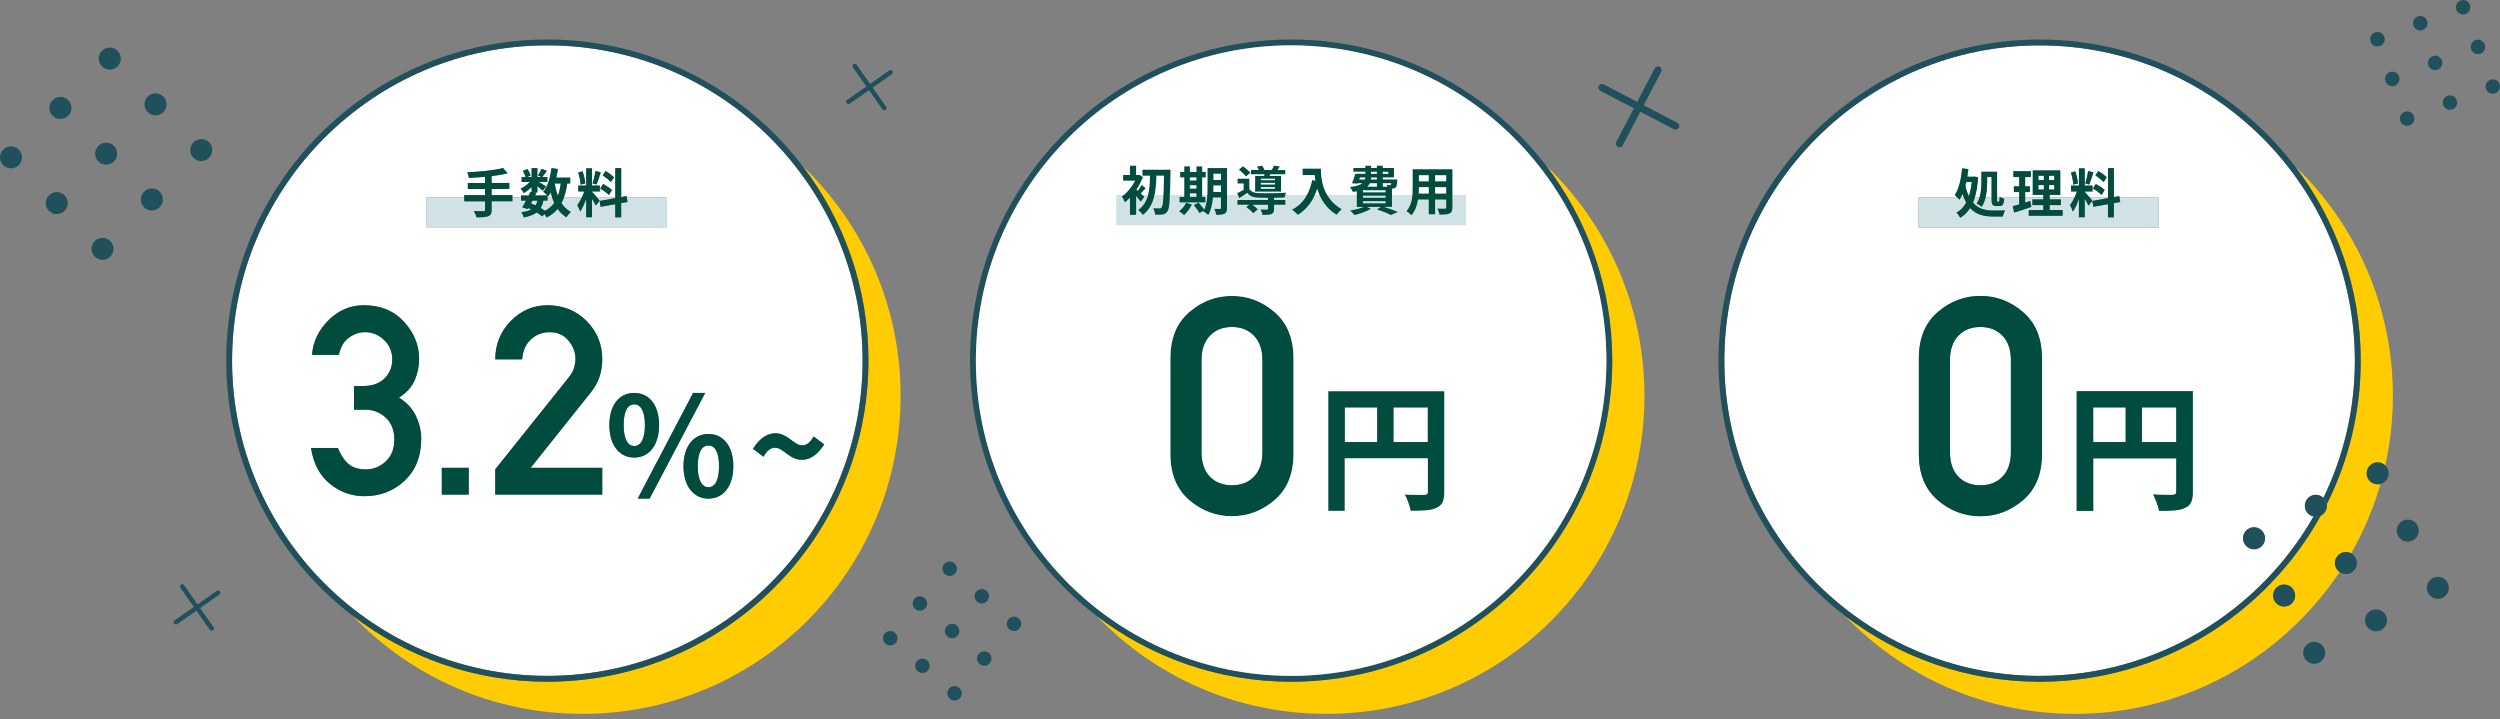 <?xml version="1.0" encoding="UTF-8"?><svg id="_レイヤー_4" xmlns="http://www.w3.org/2000/svg" viewBox="0 0 855 246"><rect x="0" y="0" width="855" height="246" fill="#808080" stroke="none"/><defs><style>.cls-1{fill:#fff;}.cls-2{fill:#1f505b;}.cls-3{fill:#ffcc02;}.cls-4{fill:#004c3f;}.cls-5{fill:#d0e2e6;}</style></defs><path class="cls-3" d="m274.45,56.74c14.14,18.49,22.56,41.57,22.56,66.59,0,60.55-49.27,109.82-109.82,109.82-25.02,0-48.11-8.42-66.59-22.56,19.81,20.68,47.7,33.56,78.59,33.56,60.1,0,108.82-48.72,108.82-108.82,0-30.9-12.88-58.78-33.56-78.59Z"/><path class="cls-1" d="m295.01,123.33c0-59.45-48.37-107.82-107.82-107.82s-107.82,48.37-107.82,107.82,48.37,107.82,107.82,107.82,107.82-48.37,107.82-107.82Zm-86.6,22.04c0-6.99,3.52-10.98,8.5-10.98s8.5,3.99,8.5,10.98-3.47,11.12-8.5,11.12-8.5-4.13-8.5-11.12Zm56.75,2.82c4.32,0,6.29,4.13,9.2,4.13,1.5,0,2.77-1.03,3.9-3.05l3.61,2.72c-2.39,3.8-5.07,5.26-7.6,5.26-4.37,0-6.29-4.13-9.25-4.13-1.46,0-2.77,1.03-3.9,3.1l-3.61-2.72c2.44-3.85,5.07-5.3,7.65-5.3Zm-14.36,11.26c0,6.95-3.52,11.08-8.5,11.08s-8.54-4.13-8.54-11.08,3.57-11.03,8.54-11.03,8.5,4.04,8.5,11.03Zm-9.62-25.06l-19.01,36.14h-4.08l18.96-36.14h4.13Zm-34.04-75.89c1.01.59,2.29,1.51,2.86,2.18l-1.1,1.6c-.56-.7-1.8-1.67-2.79-2.34l1.03-1.44Zm2.18,6.5l-1.08,1.71c-.59-.65-1.91-1.62-2.95-2.23l1.01-1.55c1.04.56,2.38,1.44,3.02,2.07Zm-5.65-6.48l1.8.4c-.47,1.44-.99,3.15-1.44,4.2l-1.35-.38c.38-1.13.79-2.95.99-4.21Zm-4.41.09c.47,1.3.83,3.01.92,4.12l-1.6.41c-.04-1.1-.4-2.84-.81-4.14l1.49-.4Zm-60.84,105.74c-3.76,3.55-8.37,5.33-13.83,5.33-4.35,0-8.26-1.4-11.74-4.21-3.48-2.8-5.64-6.89-6.5-12.27h9.21c.85,2.2,2,3.97,3.44,5.31,1.44,1.34,3.48,2,6.12,2s4.81-.9,6.78-2.71c1.97-1.81,2.95-4.29,2.95-7.47s-.98-5.7-2.93-7.51c-1.95-1.81-4.28-2.71-6.98-2.71h-3.88v-8.1h3.17c3.05,0,5.47-.86,7.24-2.58,1.78-1.72,2.67-3.9,2.67-6.54s-.92-4.82-2.77-6.61-4.05-2.69-6.61-2.69c-1.94,0-3.77.65-5.5,1.94-1.73,1.29-2.85,3.23-3.35,5.81h-9.21c.35-4.52,2.25-8.48,5.68-11.87,3.44-3.39,7.44-5.09,12.02-5.09,5.73,0,10.31,1.89,13.76,5.66,3.45,3.77,5.17,7.99,5.17,12.66,0,2.47-.48,4.87-1.45,7.2-.97,2.33-2.77,4.35-5.42,6.06,2.7,1.73,4.64,3.86,5.81,6.39,1.17,2.53,1.76,5.08,1.76,7.66,0,5.99-1.88,10.76-5.64,14.31Zm7.33-96.82h13.04v-.78h7.11v-2.11h-5.89v-2.05h5.89v-2.11c-1.87.16-3.76.27-5.53.34-.05-.56-.32-1.42-.54-1.89,4.34-.18,9.27-.67,12.23-1.44l1.55,1.78c-1.6.41-3.49.72-5.47.95v2.36h6.05v2.05h-6.05v2.11h7.11v.78h2.97v-.66h2.61c.22-.45.43-.88.61-1.28l.4.09v-1.73c-.83.83-1.8,1.58-2.7,2.09-.23-.47-.68-1.17-1.08-1.55,1.1-.45,2.3-1.31,3.17-2.25h-2.81v-1.69h1.37c-.16-.61-.56-1.44-.94-2.09l1.55-.65c.47.68.94,1.6,1.08,2.23l-1.15.5h1.51v-3.03h1.96v3.03h1.42l-1.19-.52c.41-.65.92-1.6,1.21-2.29l1.8.72c-.56.77-1.12,1.53-1.55,2.09h1.71v1.69h-2.95c.86.49,2.14,1.24,2.54,1.51l-1.13,1.48c-.4-.38-1.15-1.01-1.85-1.57v2.18h-1.15l.77.16-.43.86h4.29c-.41-.41-1.06-.97-1.46-1.24,1.53-1.84,2.39-4.9,2.83-8.1l2.16.29c-.14,1.01-.34,2-.58,2.95h4.79v1.98h-1.01c-.25,1.79-.63,3.37-1.13,4.78h6.13c.32-.68.6-1.38.83-2.04h-2.05v-2h2.72v-5.89h1.98v5.89h2.67v2h-2.67v.13c.32.32,1.06,1.17,1.69,1.92h6.27v-10.02h2.02v9.9l1.84-.34.07.46h13.5v10.36h-82.11v-10.36Zm14.56,101.62h-9.21v-9.16h9.21v9.16Zm9.07-8.63l25.11-31.4c.97-1.23,1.6-2.36,1.89-3.39.29-1.03.44-2.03.44-2.99,0-2.23-.79-4.31-2.38-6.23s-3.74-2.88-6.47-2.88c-2.5,0-4.63.83-6.41,2.49-1.78,1.66-2.77,3.93-2.97,6.8h-9.21c.03-5.2,1.81-9.58,5.33-13.15,3.52-3.57,7.71-5.35,12.55-5.35,5.34,0,9.8,1.8,13.37,5.39,3.57,3.6,5.35,7.94,5.35,13.02,0,4.35-1.28,8.1-3.83,11.28l-20.66,25.9h24.49v9.16h-36.6v-8.63Z"/><path class="cls-1" d="m216.9,138.28c-2.02,0-3.61,1.97-3.61,7.09s1.6,7.18,3.61,7.18,3.66-2.06,3.66-7.18-1.6-7.09-3.66-7.09Z"/><path class="cls-1" d="m188.83,67.53c-.18-.54-.35-1.1-.49-1.68-.25.47-.54.9-.83,1.3-.07-.07-.14-.16-.25-.27v.66h1.57Z"/><path class="cls-1" d="m242.3,166.63c2.06,0,3.61-2.11,3.61-7.18s-1.55-7.09-3.61-7.09-3.66,1.92-3.66,7.09,1.6,7.18,3.66,7.18Z"/><path class="cls-1" d="m191.78,62.75h-2.07c.25,1.51.61,2.94,1.1,4.23.45-1.22.77-2.65.97-4.23Z"/><path class="cls-2" d="m297.01,123.33c0-25.02-8.42-48.11-22.56-66.59-20.09-26.26-51.73-43.23-87.26-43.23-60.55,0-109.82,49.27-109.82,109.82,0,35.54,16.97,67.18,43.23,87.26,18.49,14.14,41.57,22.56,66.59,22.56,60.55,0,109.82-49.27,109.82-109.82Zm-217.64,0c0-59.45,48.37-107.82,107.82-107.82s107.82,48.37,107.82,107.82-48.37,107.82-107.82,107.82-107.82-48.37-107.82-107.82Z"/><path class="cls-4" d="m136.47,135.98c2.64-1.7,4.45-3.72,5.42-6.06.97-2.33,1.45-4.74,1.45-7.2,0-4.67-1.73-8.89-5.17-12.66-3.45-3.77-8.04-5.66-13.76-5.66-4.58,0-8.59,1.7-12.02,5.09-3.43,3.39-5.33,7.35-5.68,11.87h9.21c.5-2.58,1.61-4.52,3.35-5.81,1.73-1.29,3.57-1.94,5.5-1.94,2.55,0,4.76.9,6.61,2.69s2.77,3.99,2.77,6.61-.89,4.82-2.67,6.54c-1.78,1.72-4.19,2.58-7.24,2.58h-3.17v8.1h3.88c2.7,0,5.03.9,6.98,2.71,1.95,1.81,2.93,4.31,2.93,7.51s-.98,5.66-2.95,7.47c-1.97,1.81-4.23,2.71-6.78,2.71s-4.68-.67-6.12-2c-1.44-1.34-2.58-3.1-3.44-5.31h-9.21c.85,5.37,3.02,9.46,6.5,12.27,3.48,2.8,7.39,4.21,11.74,4.21,5.46,0,10.07-1.78,13.83-5.33,3.76-3.55,5.64-8.32,5.64-14.31,0-2.58-.59-5.14-1.76-7.66-1.17-2.53-3.11-4.65-5.81-6.39Z"/><rect class="cls-4" x="151.09" y="159.99" width="9.21" height="9.16"/><path class="cls-4" d="m205.97,159.99h-24.49l20.66-25.9c2.55-3.17,3.83-6.93,3.83-11.28,0-5.08-1.78-9.42-5.35-13.02-3.57-3.6-8.02-5.39-13.37-5.39-4.84,0-9.03,1.78-12.55,5.35-3.52,3.57-5.3,7.95-5.33,13.15h9.21c.21-2.88,1.2-5.15,2.97-6.8,1.78-1.66,3.91-2.49,6.41-2.49,2.73,0,4.89.96,6.47,2.88s2.38,4,2.38,6.23c0,.97-.15,1.97-.44,2.99-.29,1.03-.92,2.16-1.89,3.39l-25.11,31.4v8.63h36.6v-9.16Z"/><path class="cls-4" d="m233.75,159.45c0,6.95,3.57,11.08,8.54,11.08s8.5-4.13,8.5-11.08-3.52-11.03-8.5-11.03-8.54,4.04-8.54,11.03Zm8.54-7.09c2.06,0,3.61,1.92,3.61,7.09s-1.55,7.18-3.61,7.18-3.66-2.11-3.66-7.18,1.6-7.09,3.66-7.09Z"/><path class="cls-4" d="m225.4,145.37c0-6.99-3.47-10.98-8.5-10.98s-8.5,3.99-8.5,10.98,3.52,11.12,8.5,11.12,8.5-4.13,8.5-11.12Zm-8.5,7.18c-2.02,0-3.61-2.06-3.61-7.18s1.6-7.09,3.61-7.09,3.66,1.97,3.66,7.09-1.6,7.18-3.66,7.18Z"/><polygon class="cls-4" points="222.16 170.53 241.17 134.39 237.04 134.39 218.08 170.53 222.16 170.53"/><path class="cls-4" d="m265.02,153.12c2.96,0,4.88,4.13,9.25,4.13,2.54,0,5.21-1.46,7.6-5.26l-3.61-2.72c-1.13,2.02-2.39,3.05-3.9,3.05-2.91,0-4.88-4.13-9.2-4.13-2.58,0-5.21,1.45-7.65,5.3l3.61,2.72c1.13-2.07,2.44-3.1,3.9-3.1Z"/><path class="cls-5" d="m227.85,67.53h-13.5l.25,1.54-2.16.4v4.86h-2.02v-4.5l-5.02.9-.32-2,5.35-.96v-.24h-6.27c.41.49.77.93.92,1.13l-1.31,1.66c-.27-.58-.77-1.51-1.3-2.34v6.32h-1.98v-6.36c-.58,1.67-1.3,3.35-2.07,4.43-.18-.65-.65-1.62-.97-2.21.54-.66,1.08-1.61,1.55-2.62h-6.13c-.25.68-.51,1.34-.83,1.94.83,1.28,1.87,2.3,3.19,2.99-.49.43-1.15,1.26-1.48,1.85-1.22-.74-2.21-1.69-3.02-2.86-.99,1.19-2.23,2.16-3.8,2.95-.13-.31-.4-.79-.68-1.22l-.81.83c-.49-.41-1.13-.88-1.87-1.35-1.06.79-2.5,1.31-4.43,1.71-.13-.61-.5-1.33-.85-1.78,1.44-.18,2.58-.49,3.42-.95-.32-.18-.67-.34-1.01-.49l-.2.34-1.87-.58c.4-.63.85-1.44,1.3-2.3h-1.71v-1.07h-2.97v1.31h-7.11v2.94c0,1.28-.32,1.84-1.17,2.18-.87.32-2.16.38-4,.36-.13-.61-.54-1.55-.88-2.12,1.33.05,2.84.05,3.24.05.41-.02.58-.14.58-.5v-2.9h-7.11v-1.31h-13.04v10.36h82.11v-10.36Z"/><path class="cls-5" d="m183.84,68.6h-1.75l-.52.96c.54.22,1.06.43,1.58.68.29-.45.52-.99.68-1.64Z"/><path class="cls-5" d="m187.26,68.6h-1.4c-.2,1.01-.5,1.86-.96,2.56.56.32,1.08.65,1.49.95,1.33-.7,2.38-1.6,3.17-2.72-.28-.58-.52-1.21-.73-1.86h-1.57v1.07Z"/><path class="cls-4" d="m165.89,68.83v2.9c0,.36-.16.49-.58.5-.4,0-1.91,0-3.24-.05.34.58.76,1.51.88,2.12,1.84.02,3.13-.04,4-.36.85-.34,1.17-.9,1.17-2.18v-2.94h7.11v-2.09h-7.11v-2.11h6.05v-2.05h-6.05v-2.36c1.98-.23,3.87-.54,5.47-.95l-1.55-1.78c-2.95.77-7.89,1.26-12.23,1.44.22.47.49,1.33.54,1.89,1.76-.07,3.66-.18,5.53-.34v2.11h-5.89v2.05h5.89v2.11h-7.11v2.09h7.11Z"/><path class="cls-4" d="m179.91,68.6c-.45.87-.9,1.67-1.3,2.3l1.87.58.2-.34c.34.14.68.31,1.01.49-.85.47-1.98.77-3.42.95.34.45.72,1.17.85,1.78,1.93-.4,3.37-.92,4.43-1.71.74.47,1.39.94,1.87,1.35l.81-.83c.29.43.56.92.68,1.22,1.57-.79,2.81-1.76,3.8-2.95.81,1.17,1.8,2.12,3.02,2.86.32-.59.99-1.42,1.48-1.85-1.31-.68-2.36-1.71-3.19-2.99.32-.6.58-1.25.83-1.94.5-1.41.88-2.99,1.13-4.78h1.01v-1.98h-4.79c.23-.95.43-1.94.58-2.95l-2.16-.29c-.43,3.21-1.3,6.27-2.83,8.1.4.27,1.04.83,1.46,1.24.11.11.18.2.25.27.29-.4.58-.83.83-1.3.15.59.31,1.14.49,1.68.22.65.46,1.28.73,1.86-.79,1.12-1.84,2.02-3.17,2.72-.41-.31-.94-.63-1.49-.95.45-.7.76-1.55.96-2.56h1.4v-1.73h-4.29l.43-.86-.77-.16h1.15v-2.18c.7.56,1.46,1.19,1.85,1.57l1.13-1.48c-.4-.27-1.67-1.03-2.54-1.51h2.95v-1.69h-1.71c.43-.56.99-1.31,1.55-2.09l-1.8-.72c-.29.68-.79,1.64-1.21,2.29l1.19.52h-1.42v-3.03h-1.96v3.03h-1.51l1.15-.5c-.14-.63-.61-1.55-1.08-2.23l-1.55.65c.38.65.77,1.48.94,2.09h-1.37v1.69h2.81c-.86.94-2.07,1.8-3.17,2.25.4.38.85,1.08,1.08,1.55.9-.5,1.87-1.26,2.7-2.09v1.73l-.4-.09c-.18.4-.4.83-.61,1.28h-2.61v1.73h1.71Zm11.87-5.85c-.2,1.58-.52,3.01-.97,4.23-.49-1.3-.85-2.72-1.1-4.23h2.07Zm-9.69,5.85h1.75c-.16.65-.4,1.19-.68,1.64-.52-.25-1.04-.47-1.58-.68l.52-.96Z"/><path class="cls-4" d="m208.89,62.28l1.1-1.6c-.58-.67-1.85-1.58-2.86-2.18l-1.03,1.44c.99.67,2.23,1.64,2.79,2.34Z"/><path class="cls-4" d="m205.45,58.91l-1.8-.4c-.2,1.26-.61,3.08-.99,4.21l1.35.38c.45-1.04.97-2.75,1.44-4.2Z"/><path class="cls-4" d="m205.27,64.47c1.04.61,2.36,1.58,2.95,2.23l1.08-1.71c-.65-.63-1.98-1.51-3.02-2.07l-1.01,1.55Z"/><path class="cls-4" d="m200.16,62.73c-.09-1.12-.45-2.83-.92-4.12l-1.49.4c.41,1.3.77,3.04.81,4.14l1.6-.41Z"/><polygon class="cls-4" points="205.08 68.72 205.4 70.72 210.42 69.82 210.42 74.32 212.44 74.32 212.44 69.46 214.6 69.07 214.35 67.53 214.28 67.07 212.44 67.41 212.44 57.51 210.42 57.51 210.42 67.53 210.42 67.77 205.08 68.72"/><path class="cls-4" d="m198.41,72.36c.77-1.08,1.49-2.75,2.07-4.43v6.36h1.98v-6.32c.52.83,1.03,1.76,1.3,2.34l1.31-1.66c-.15-.2-.51-.64-.92-1.13-.63-.74-1.37-1.6-1.69-1.92v-.13h2.67v-2h-2.67v-5.89h-1.98v5.89h-2.72v2h2.05c-.22.66-.51,1.36-.83,2.04-.47,1.01-1.01,1.96-1.55,2.62.32.59.79,1.57.97,2.21Z"/><path class="cls-3" d="m528.84,56.74c14.14,18.49,22.56,41.57,22.56,66.59,0,60.55-49.27,109.82-109.82,109.82-25.02,0-48.11-8.42-66.59-22.56,19.81,20.68,47.7,33.56,78.59,33.56,60.1,0,108.82-48.72,108.82-108.82,0-30.9-12.88-58.78-33.56-78.59Z"/><rect class="cls-1" x="459.9" y="139.33" width="11.1" height="11.85"/><rect class="cls-1" x="471.4" y="60.77" width="3.8" height="2.09"/><rect class="cls-1" x="471.4" y="64.85" width="3.8" height="2.21"/><path class="cls-1" d="m421.33,111.83c-3.15,0-5.68,1-7.57,3-1.9,2-2.85,4.78-2.85,8.34v31.47c0,3.59.95,6.38,2.85,8.36,1.9,1.98,4.42,2.97,7.57,2.97s5.63-.99,7.55-2.97,2.87-4.77,2.87-8.36v-31.47c0-3.56-.96-6.34-2.87-8.34-1.92-2-4.43-3-7.55-3Z"/><rect class="cls-1" x="465.86" y="60.77" width="3.38" height="2.09"/><path class="cls-1" d="m454.88,64.1c.41.05.79.07.99.05.16,0,.27,0,.38-.13.07-.09.13-.25.16-.52h-2.88v1.19h1.57c-.05-.22-.14-.43-.22-.59Z"/><path class="cls-1" d="m469.24,64.85h-3.38v.32c0,.58-.02,1.22-.05,1.89h3.44v-2.21Z"/><rect class="cls-1" x="476.55" y="139.33" width="11.76" height="11.85"/><rect class="cls-1" x="453.53" y="59.58" width="1.87" height=".72"/><path class="cls-2" d="m551.39,123.33c0-25.02-8.42-48.1-22.56-66.59-20.09-26.26-51.73-43.23-87.26-43.23-60.55,0-109.82,49.27-109.82,109.82,0,35.54,16.97,67.18,43.23,87.26,18.49,14.14,41.57,22.56,66.59,22.56,60.55,0,109.82-49.27,109.82-109.82Zm-217.64,0c0-59.45,48.37-107.82,107.82-107.82s107.82,48.37,107.82,107.82-48.37,107.82-107.82,107.82-107.82-48.37-107.82-107.82Z"/><path class="cls-4" d="m442.37,122.56c0-6.81-2.14-12.07-6.43-15.78s-9.16-5.57-14.62-5.57-10.37,1.86-14.64,5.57-6.41,8.97-6.41,15.78v32.69c0,6.81,2.13,12.07,6.41,15.76,4.27,3.69,9.15,5.54,14.64,5.54s10.33-1.85,14.62-5.54c4.29-3.69,6.43-8.95,6.43-15.76v-32.69Zm-10.62,32.08c0,3.59-.96,6.38-2.87,8.36s-4.43,2.97-7.55,2.97-5.68-.99-7.57-2.97c-1.9-1.98-2.85-4.77-2.85-8.36v-31.47c0-3.56.95-6.34,2.85-8.34,1.9-2,4.42-3,7.57-3s5.63,1,7.55,3c1.92,2,2.87,4.78,2.87,8.34v31.47Z"/><path class="cls-4" d="m454.26,174.71h5.65v-17.97h28.41v11.38c0,.8-.33,1.08-1.22,1.13-.94,0-4,.05-6.68-.14.8,1.46,1.74,4.05,2.02,5.6,4.19,0,7.01-.09,8.89-1.04,1.98-.89,2.63-2.45,2.63-5.5v-34.39h-39.7v40.93Zm22.3-35.38h11.76v11.85h-11.76v-11.85Zm-16.65,0h11.1v11.85h-11.1v-11.85Z"/><path class="cls-3" d="m784.81,56.74c14.14,18.49,22.56,41.57,22.56,66.59,0,17.66-4.19,34.35-11.63,49.14.21,1.53-.52,3.09-1.97,3.85-.03.01-.05.02-.08.03-18.73,33.83-54.81,56.8-96.14,56.8-25.02,0-48.11-8.42-66.59-22.56,19.81,20.68,47.7,33.56,78.59,33.56,37.79,0,71.08-19.27,90.59-48.51-.47-.33-.88-.77-1.17-1.31-.97-1.84-.26-4.12,1.58-5.09,0,0,0,0,0,0,1.15-.6,2.47-.55,3.54.02,4.23-7.41,7.62-15.36,10.03-23.73-1.66.44-3.47-.3-4.3-1.89-.97-1.84-.26-4.12,1.59-5.09,1.47-.77,3.2-.46,4.34.62,1.71-7.67,2.62-15.64,2.62-23.82,0-30.9-12.88-58.78-33.56-78.59Zm-1.9,150.27c-1.84.97-4.12.26-5.09-1.59-.97-1.84-.26-4.12,1.58-5.09,0,0,0,0,0,0,1.84-.97,4.12-.26,5.09,1.59.97,1.84.26,4.12-1.59,5.09Z"/><path class="cls-1" d="m788.68,174.74c-.97-1.84-.26-4.12,1.58-5.09,0,0,0,0,0,0,1.47-.77,3.2-.46,4.34.62,6.89-14.2,10.76-30.12,10.76-46.93,0-59.45-48.37-107.82-107.82-107.82s-107.82,48.37-107.82,107.82,48.37,107.82,107.82,107.82c40.07,0,75.1-21.97,93.68-54.5-1.06-.23-2.01-.89-2.55-1.92Zm-71.05-116.24c1.01.59,2.29,1.51,2.86,2.18l-1.1,1.6c-.56-.7-1.8-1.67-2.79-2.34l1.03-1.44Zm2.18,6.5l-1.08,1.71c-.59-.65-1.91-1.62-2.95-2.23l1.01-1.55c1.04.56,2.38,1.44,3.03,2.07Zm-5.65-6.48l1.8.4c-.47,1.44-.99,3.15-1.44,4.2l-1.35-.38c.38-1.13.79-2.95.99-4.21Zm-4.41.09c.47,1.3.83,3.01.92,4.12l-1.6.41c-.04-1.1-.4-2.84-.81-4.14l1.49-.4Zm-53.65,8.92h13.35c-.32-.32-.66-.64-.9-.84,1.44-2.09,2.18-5.55,2.52-9.11l2.12.25c-.11.88-.23,1.75-.38,2.61h2.02l.38-.05,1.28.2c-.16,2.74-.53,5.03-1.1,6.94h1.62c.58-1.84.65-3.88.65-5.45v-3.33h5.35v8.78h.89c0-.08,0-.14,0-.22.1.08.23.15.37.22h6.29v-1.85h-1.82v-1.96h1.82v-3.17h-1.98v-2h5.94v2h-1.93v3.17h1.62v1.96h-1.62v1.85h6.21v-.87h-3.6v-8.37h9.4v8.37h-3.62v.87h8.52c.32-.68.6-1.38.83-2.04h-2.05v-2h2.72v-5.89h1.98v5.89h2.66v2h-2.66v.13c.31.32,1.06,1.17,1.69,1.92h6.27v-10.02h2.02v9.9l1.84-.34.07.46h13.35v10.36h-82.11v-10.36Zm42.25,87.72c0,6.81-2.14,12.07-6.43,15.76-4.29,3.69-9.16,5.54-14.62,5.54s-10.37-1.85-14.64-5.54c-4.27-3.69-6.41-8.95-6.41-15.76v-32.69c0-6.81,2.13-12.07,6.41-15.78s9.15-5.57,14.64-5.57,10.33,1.86,14.62,5.57,6.43,8.97,6.43,15.78v32.69Zm51.59,12.93c0,3.06-.66,4.61-2.63,5.5-1.88.94-4.71,1.04-8.89,1.04-.28-1.55-1.22-4.14-2.02-5.6,2.68.19,5.74.14,6.68.14.89-.05,1.22-.33,1.22-1.13v-11.38h-28.41v17.97h-5.65v-40.93h39.7v34.39Zm22.69,19.26c-1.84.97-4.12.26-5.09-1.59-.97-1.84-.26-4.12,1.58-5.09,0,0,0,0,0,0,1.84-.97,4.12-.26,5.09,1.59.97,1.84.26,4.12-1.58,5.09Z"/><path class="cls-1" d="m674.35,62.24h-1.91c-.09.43-.2.85-.31,1.26.32,1.42.74,2.61,1.22,3.6.47-1.4.79-3.04.99-4.86Z"/><rect class="cls-1" x="715.88" y="139.33" width="11.1" height="11.85"/><rect class="cls-1" x="732.53" y="139.33" width="11.76" height="11.85"/><path class="cls-1" d="m670.6,67.53h1.02c-.15-.37-.29-.76-.43-1.18-.18.42-.38.81-.59,1.18Z"/><path class="cls-1" d="m677.3,111.83c-3.15,0-5.68,1-7.57,3-1.9,2-2.85,4.78-2.85,8.34v31.47c0,3.59.95,6.38,2.85,8.36,1.9,1.98,4.42,2.97,7.57,2.97s5.63-.99,7.55-2.97,2.87-4.77,2.87-8.36v-31.47c0-3.56-.96-6.34-2.87-8.34-1.92-2-4.43-3-7.55-3Z"/><rect class="cls-1" x="700.78" y="63.29" width="1.78" height="1.55"/><rect class="cls-1" x="700.78" y="60.1" width="1.78" height="1.49"/><path class="cls-1" d="m679.61,60.55v1.55c0,1.56-.11,3.56-.56,5.43h2.08v-6.98h-1.51Z"/><rect class="cls-1" x="697.13" y="63.29" width="1.86" height="1.55"/><rect class="cls-1" x="697.13" y="60.1" width="1.86" height="1.49"/><path class="cls-2" d="m793.69,176.36c-.79.39-1.65.47-2.46.3-18.59,32.53-53.62,54.5-93.68,54.5-59.45,0-107.82-48.37-107.82-107.82s48.37-107.82,107.82-107.82,107.82,48.37,107.82,107.82c0,16.81-3.87,32.74-10.76,46.93.29.28.55.59.75.97.21.4.33.82.38,1.24,7.43-14.79,11.63-31.49,11.63-49.14,0-25.02-8.42-48.11-22.56-66.59-20.09-26.26-51.73-43.23-87.26-43.23-60.55,0-109.82,49.27-109.82,109.82,0,35.54,16.97,67.18,43.23,87.26,18.49,14.14,41.57,22.56,66.59,22.56,41.34,0,77.41-22.96,96.14-56.8Z"/><path class="cls-4" d="m691.92,106.78c-4.29-3.71-9.16-5.57-14.62-5.57s-10.37,1.86-14.64,5.57-6.41,8.97-6.41,15.78v32.69c0,6.81,2.13,12.07,6.41,15.76,4.27,3.69,9.15,5.54,14.64,5.54s10.33-1.85,14.62-5.54c4.29-3.69,6.43-8.95,6.43-15.76v-32.69c0-6.81-2.14-12.07-6.43-15.78Zm-4.19,47.86c0,3.59-.96,6.38-2.87,8.36s-4.43,2.97-7.55,2.97-5.68-.99-7.57-2.97c-1.9-1.98-2.85-4.77-2.85-8.36v-31.47c0-3.56.95-6.34,2.85-8.34,1.9-2,4.42-3,7.57-3s5.63,1,7.55,3c1.92,2,2.87,4.78,2.87,8.34v31.47Z"/><path class="cls-4" d="m710.23,174.71h5.65v-17.97h28.41v11.38c0,.8-.33,1.08-1.22,1.13-.94,0-4,.05-6.68-.14.8,1.46,1.74,4.05,2.02,5.6,4.19,0,7.01-.09,8.89-1.04,1.98-.89,2.63-2.45,2.63-5.5v-34.39h-39.7v40.93Zm22.3-35.38h11.76v11.85h-11.76v-11.85Zm-16.65,0h11.1v11.85h-11.1v-11.85Z"/><path class="cls-5" d="m683.23,68.99h.38c.19,0,.24-.31.28-1.47h-.89v.77c0,.63.04.7.23.7Z"/><path class="cls-5" d="m738.21,67.53h-13.35l.25,1.54-2.16.4v4.86h-2.02v-4.5l-5.02.9-.32-2,5.35-.96v-.24h-6.27c.41.49.77.93.92,1.13l-1.31,1.66c-.27-.58-.77-1.51-1.3-2.34v6.32h-1.98v-6.36c-.58,1.67-1.3,3.35-2.07,4.43-.18-.65-.65-1.62-.97-2.21.54-.66,1.08-1.61,1.55-2.62h-8.52v.68h3.82v1.93h-3.82v1.71h4.43v1.94h-11.58v-1.94h4.97v-1.71h-3.73v-1.93h3.73v-.68h-6.21v1.76c.59-.18,1.19-.36,1.76-.56l.36,2.02c-1.98.7-4.14,1.39-5.87,1.94l-.49-2.18c.63-.16,1.37-.36,2.2-.59v-2.39h-6.29c.38.2.84.38,1.2.48-.14,1.84-.59,2.47-1.67,2.47h-.97c-1.39,0-1.69-.54-1.69-2.18v-.77h-2.08c-.28,1.15-.7,2.26-1.31,3.18-.36-.34-1.24-.9-1.71-1.08.43-.64.74-1.35.97-2.1h-1.62c-.19.62-.39,1.21-.62,1.76,1.85,2.18,4.3,2.7,7.02,2.72.74,0,3.08,0,3.96-.04-.32.5-.67,1.5-.79,2.07h-3.28c-3.08,0-5.82-.59-7.9-2.9-.88,1.4-2,2.49-3.37,3.33-.29-.56-.85-1.35-1.28-1.75,1.37-.74,2.49-1.91,3.31-3.46-.29-.53-.56-1.11-.81-1.74h-1.02c-.15.27-.3.53-.46.77-.15-.19-.41-.48-.7-.77h-13.35v10.36h82.11v-10.36Z"/><path class="cls-4" d="m677.74,70.7c.61-.92,1.03-2.03,1.31-3.18.46-1.87.56-3.87.56-5.43v-1.55h1.51v7.74c0,1.64.31,2.18,1.69,2.18h.97c1.08,0,1.53-.63,1.67-2.47-.36-.09-.82-.27-1.2-.48-.14-.07-.26-.15-.37-.22,0,.08,0,.15,0,.22-.04,1.15-.09,1.47-.28,1.47h-.38c-.2,0-.23-.07-.23-.7v-9.54h-5.35v3.33c0,1.57-.07,3.6-.65,5.45-.23.74-.54,1.46-.97,2.1.47.18,1.35.74,1.71,1.08Z"/><path class="cls-4" d="m670.6,67.53c.21-.37.41-.76.59-1.18.13.42.28.8.43,1.18.25.63.52,1.21.81,1.74-.83,1.55-1.94,2.72-3.31,3.46.43.4.99,1.19,1.28,1.75,1.37-.85,2.49-1.93,3.37-3.33,2.09,2.3,4.83,2.9,7.9,2.9h3.28c.13-.58.47-1.57.79-2.07-.88.04-3.22.04-3.96.04-2.72-.02-5.17-.54-7.02-2.72.23-.55.44-1.13.62-1.76.57-1.91.94-4.2,1.1-6.94l-1.28-.2-.38.05h-2.02c.14-.86.27-1.73.38-2.61l-2.12-.25c-.34,3.56-1.08,7.02-2.52,9.11.25.2.59.52.9.84.29.29.55.58.7.77.16-.24.31-.5.46-.77Zm1.85-5.28h1.91c-.2,1.82-.52,3.46-.99,4.86-.49-.99-.9-2.18-1.22-3.6.11-.41.22-.83.31-1.26Z"/><path class="cls-4" d="m695.08,68.2v1.93h3.73v1.71h-4.97v1.94h11.58v-1.94h-4.43v-1.71h3.82v-1.93h-3.82v-1.55h3.62v-8.37h-9.4v8.37h3.6v1.55h-3.73Zm5.71-8.1h1.78v1.49h-1.78v-1.49Zm0,3.19h1.78v1.55h-1.78v-1.55Zm-3.66-3.19h1.86v1.49h-1.86v-1.49Zm0,4.74v-1.55h1.86v1.55h-1.86Z"/><path class="cls-4" d="m688.36,70.51l.49,2.18c1.73-.56,3.89-1.24,5.87-1.94l-.36-2.02c-.58.2-1.17.38-1.76.56v-3.6h1.62v-1.96h-1.62v-3.17h1.93v-2h-5.94v2h1.98v3.17h-1.82v1.96h1.82v4.23c-.83.23-1.57.43-2.2.59Z"/><path class="cls-4" d="m715.78,64.47c1.04.61,2.36,1.58,2.95,2.23l1.08-1.71c-.65-.63-1.98-1.51-3.03-2.07l-1.01,1.55Z"/><path class="cls-4" d="m715.96,58.91l-1.8-.4c-.2,1.26-.61,3.08-.99,4.21l1.35.38c.45-1.04.97-2.75,1.44-4.2Z"/><path class="cls-4" d="m719.4,62.28l1.1-1.6c-.58-.67-1.85-1.58-2.86-2.18l-1.03,1.44c.99.67,2.23,1.64,2.79,2.34Z"/><path class="cls-4" d="m710.67,62.73c-.09-1.12-.45-2.83-.92-4.12l-1.49.4c.41,1.3.77,3.04.81,4.14l1.6-.41Z"/><path class="cls-4" d="m708.92,72.36c.77-1.08,1.5-2.75,2.07-4.43v6.36h1.98v-6.32c.52.83,1.03,1.76,1.3,2.34l1.31-1.66c-.15-.2-.51-.64-.92-1.13-.63-.74-1.37-1.6-1.69-1.92v-.13h2.66v-2h-2.66v-5.89h-1.98v5.89h-2.72v2h2.05c-.22.66-.51,1.36-.83,2.04-.47,1.01-1.01,1.96-1.55,2.62.32.59.79,1.57.97,2.21Z"/><polygon class="cls-4" points="715.58 68.72 715.91 70.72 720.93 69.82 720.93 74.32 722.95 74.32 722.95 69.46 725.11 69.07 724.86 67.53 724.78 67.07 722.95 67.41 722.95 57.51 720.93 57.51 720.93 67.53 720.93 67.77 715.58 68.72"/><path class="cls-2" d="m32.39,82.43s0,0,0,0c-1.47,1.47-1.47,3.86,0,5.33,1.47,1.47,3.86,1.47,5.33,0s1.47-3.86,0-5.33-3.86-1.47-5.33,0Z"/><path class="cls-2" d="m16.75,66.79s0,0,0,0c-1.47,1.47-1.47,3.86,0,5.33,1.47,1.47,3.86,1.47,5.33,0s1.47-3.86,0-5.33-3.86-1.47-5.33,0Z"/><path class="cls-2" d="m1.1,51.15s0,0,0,0c-1.47,1.47-1.47,3.86,0,5.33,1.47,1.47,3.86,1.47,5.33,0s1.47-3.86,0-5.33c-1.47-1.47-3.86-1.47-5.33,0Z"/><path class="cls-2" d="m49.28,65.55s0,0,0,0c-1.47,1.47-1.47,3.86,0,5.33,1.47,1.47,3.86,1.47,5.33,0s1.47-3.86,0-5.33-3.86-1.47-5.33,0Z"/><path class="cls-2" d="m33.64,49.9s0,0,0,0c-1.47,1.47-1.47,3.86,0,5.33,1.47,1.47,3.86,1.47,5.33,0,1.47-1.47,1.47-3.86,0-5.33-1.47-1.47-3.86-1.47-5.33,0Z"/><path class="cls-2" d="m18,34.26s0,0,0,0c-1.47,1.47-1.47,3.86,0,5.33,1.47,1.47,3.86,1.47,5.33,0,1.47-1.47,1.47-3.86,0-5.33s-3.86-1.47-5.33,0Z"/><path class="cls-2" d="m71.5,53.99c1.47-1.47,1.47-3.86,0-5.33-1.47-1.47-3.86-1.47-5.33,0,0,0,0,0,0,0-1.47,1.47-1.47,3.86,0,5.33,1.47,1.47,3.86,1.47,5.33,0Z"/><path class="cls-2" d="m50.53,33.02s0,0,0,0c-1.47,1.47-1.47,3.86,0,5.33,1.47,1.47,3.86,1.47,5.33,0,1.47-1.47,1.47-3.86,0-5.33s-3.86-1.47-5.33,0Z"/><path class="cls-2" d="m34.88,17.37c-1.47,1.47-1.47,3.86,0,5.33,1.47,1.47,3.86,1.47,5.33,0,1.47-1.47,1.47-3.86,0-5.33-1.47-1.47-3.86-1.47-5.33,0Z"/><path class="cls-2" d="m789.69,219.92s0,0,0,0c-1.84.97-2.55,3.25-1.58,5.09.97,1.84,3.25,2.55,5.09,1.59,1.84-.97,2.55-3.25,1.59-5.09-.97-1.84-3.25-2.55-5.09-1.59Z"/><path class="cls-2" d="m779.41,200.34s0,0,0,0c-1.84.97-2.55,3.25-1.58,5.09.97,1.84,3.25,2.55,5.09,1.59,1.84-.97,2.55-3.25,1.59-5.09-.97-1.84-3.25-2.55-5.09-1.59Z"/><path class="cls-2" d="m769.12,180.75s0,0,0,0c-1.84.97-2.55,3.25-1.58,5.09.97,1.84,3.25,2.55,5.09,1.59,1.84-.97,2.55-3.25,1.58-5.09-.97-1.84-3.25-2.55-5.09-1.59Z"/><path class="cls-2" d="m810.84,208.82s0,0,0,0c-1.84.97-2.55,3.25-1.58,5.09.97,1.84,3.25,2.55,5.09,1.59,1.84-.97,2.55-3.25,1.59-5.09-.97-1.84-3.25-2.55-5.09-1.59Z"/><path class="cls-2" d="m800.55,189.23s0,0,0,0c-1.84.97-2.55,3.25-1.58,5.09.29.55.7.98,1.17,1.31,1.12.79,2.62.95,3.92.27,1.84-.97,2.55-3.25,1.59-5.09-.36-.69-.91-1.22-1.55-1.57-1.07-.57-2.39-.62-3.54-.02Z"/><path class="cls-2" d="m794.61,170.27c-1.14-1.08-2.87-1.39-4.34-.62,0,0,0,0,0,0-1.84.97-2.55,3.25-1.58,5.09.54,1.03,1.5,1.69,2.55,1.92.81.17,1.67.09,2.46-.3.03-.01.05-.02.08-.03,1.44-.76,2.18-2.32,1.97-3.85-.06-.42-.17-.84-.38-1.24-.2-.38-.46-.69-.75-.97Z"/><path class="cls-2" d="m831.98,197.71s0,0,0,0c-1.84.97-2.55,3.25-1.58,5.09.97,1.84,3.25,2.55,5.09,1.59,1.84-.97,2.55-3.25,1.59-5.09-.97-1.84-3.25-2.55-5.09-1.59Z"/><path class="cls-2" d="m821.7,178.13s0,0,0,0c-1.84.97-2.55,3.25-1.58,5.09.97,1.84,3.25,2.55,5.09,1.59,1.84-.97,2.55-3.25,1.59-5.09-.97-1.84-3.25-2.55-5.09-1.59Z"/><path class="cls-2" d="m811.41,158.54c-1.84.97-2.55,3.25-1.59,5.09.83,1.59,2.64,2.33,4.3,1.89.27-.07.53-.17.79-.3,1.84-.97,2.55-3.25,1.59-5.09-.2-.38-.46-.69-.75-.97-1.14-1.08-2.87-1.39-4.34-.62Z"/><path class="cls-2" d="m324.58,235.5s0,0,0,0c-.89,1.04-.76,2.59.27,3.48,1.04.89,2.59.77,3.48-.27s.77-2.59-.27-3.48-2.59-.77-3.48.27Z"/><path class="cls-2" d="m313.57,226.09s0,0,0,0c-.89,1.04-.76,2.59.27,3.48,1.04.89,2.59.77,3.48-.27.89-1.04.77-2.59-.27-3.48-1.04-.89-2.59-.77-3.48.27Z"/><path class="cls-2" d="m302.56,216.67s0,0,0,0c-.89,1.04-.76,2.59.27,3.48,1.04.89,2.59.76,3.48-.27.89-1.04.76-2.59-.27-3.48-1.04-.89-2.59-.77-3.48.27Z"/><path class="cls-2" d="m334.74,223.62s0,0,0,0c-.89,1.04-.76,2.59.27,3.48,1.04.89,2.59.77,3.48-.27.89-1.04.77-2.59-.27-3.48-1.04-.89-2.59-.76-3.48.27Z"/><path class="cls-2" d="m327.49,217.42c.89-1.04.77-2.59-.27-3.48-1.04-.89-2.59-.77-3.48.27,0,0,0,0,0,0-.89,1.04-.76,2.59.27,3.48,1.04.89,2.59.76,3.48-.27Z"/><path class="cls-2" d="m316.48,208c.89-1.04.77-2.59-.27-3.48-1.04-.89-2.59-.77-3.48.27,0,0,0,0,0,0-.89,1.04-.76,2.59.27,3.48,1.04.89,2.59.77,3.48-.27Z"/><path class="cls-2" d="m344.91,211.74s0,0,0,0c-.89,1.04-.76,2.59.27,3.48,1.04.89,2.59.77,3.48-.27.89-1.04.77-2.59-.27-3.48-1.04-.89-2.59-.77-3.48.27Z"/><path class="cls-2" d="m337.65,205.53c.89-1.04.77-2.59-.27-3.48-1.04-.89-2.59-.77-3.48.27,0,0,0,0,0,0-.89,1.04-.76,2.59.27,3.48,1.04.89,2.59.76,3.48-.27Z"/><path class="cls-2" d="m326.65,196.12c.89-1.04.77-2.59-.27-3.48-1.04-.89-2.59-.77-3.48.27-.89,1.04-.76,2.6.27,3.48,1.04.89,2.59.76,3.48-.27Z"/><path class="cls-2" d="m824.1,42.87c1.28-.48,1.93-1.9,1.45-3.18-.48-1.28-1.9-1.93-3.18-1.45,0,0,0,0,0,0-1.28.48-1.92,1.9-1.45,3.18.48,1.28,1.9,1.93,3.18,1.45Z"/><path class="cls-2" d="m820.48,26.12c-.48-1.28-1.9-1.93-3.18-1.45,0,0,0,0,0,0-1.28.48-1.92,1.9-1.45,3.18.48,1.28,1.9,1.93,3.18,1.45,1.28-.48,1.93-1.9,1.45-3.18Z"/><path class="cls-2" d="m813.95,15.73c1.28-.48,1.93-1.9,1.45-3.18-.48-1.28-1.9-1.93-3.18-1.45,0,0,0,0,0,0-1.28.48-1.93,1.9-1.45,3.18.48,1.28,1.9,1.93,3.18,1.45Z"/><path class="cls-2" d="m837.02,32.77s0,0,0,0c-1.28.48-1.92,1.9-1.45,3.18.48,1.28,1.9,1.93,3.18,1.45,1.28-.48,1.93-1.9,1.45-3.18-.48-1.28-1.9-1.93-3.18-1.45Z"/><path class="cls-2" d="m833.68,23.83c1.28-.48,1.93-1.9,1.45-3.18-.48-1.28-1.9-1.93-3.18-1.45,0,0,0,0,0,0-1.28.48-1.92,1.9-1.45,3.18.48,1.28,1.9,1.93,3.18,1.45Z"/><path class="cls-2" d="m830.05,7.08c-.48-1.28-1.9-1.93-3.18-1.45,0,0,0,0,0,0-1.28.48-1.92,1.9-1.45,3.18.48,1.28,1.9,1.93,3.18,1.45,1.28-.48,1.93-1.9,1.45-3.18Z"/><path class="cls-2" d="m854.84,28.74c-.48-1.28-1.9-1.93-3.18-1.45,0,0,0,0,0,0-1.28.48-1.93,1.9-1.45,3.18.48,1.28,1.9,1.93,3.18,1.45s1.93-1.9,1.45-3.18Z"/><path class="cls-2" d="m846.59,13.73s0,0,0,0c-1.28.48-1.92,1.9-1.45,3.18.48,1.28,1.9,1.93,3.18,1.45s1.93-1.9,1.45-3.18c-.48-1.28-1.9-1.93-3.18-1.45Z"/><path class="cls-2" d="m841.52.16c-1.28.48-1.93,1.9-1.45,3.18.48,1.28,1.9,1.93,3.18,1.45,1.28-.48,1.93-1.9,1.45-3.18-.48-1.28-1.9-1.93-3.18-1.45Z"/><path class="cls-2" d="m573.62,41.98l-11.47-5.99,5.99-11.46c.32-.61.08-1.36-.53-1.69-.56-.29-1.26-.12-1.62.41-.03.04-.05.08-.07.12l-5.99,11.47-11.47-5.99c-.56-.29-1.25-.12-1.61.4-.03.04-.05.08-.07.12-.32.61-.08,1.37.53,1.69l11.46,5.99-5.99,11.47c-.32.61-.08,1.36.53,1.69.61.32,1.37.08,1.69-.53l5.99-11.46,11.47,5.99c.61.32,1.36.08,1.69-.53.32-.61.08-1.37-.53-1.69Z"/><path class="cls-2" d="m74.12,202.09l-6.56,4.6-4.6-6.56c-.25-.35-.73-.43-1.08-.19-.32.23-.42.66-.24,1.01.01.03.03.05.04.07l4.6,6.56-6.56,4.6c-.32.23-.42.65-.24,1,.01.03.03.05.05.07.25.35.73.43,1.08.19l6.56-4.6,4.6,6.56c.25.35.73.43,1.08.19.35-.25.43-.73.19-1.08l-4.6-6.56,6.56-4.6c.35-.25.43-.73.19-1.08-.25-.35-.73-.43-1.08-.19Z"/><path class="cls-2" d="m289.55,35.26c.25.35.73.43,1.08.19l6.56-4.6,4.6,6.56c.25.35.73.43,1.08.19.35-.25.43-.73.19-1.08l-4.6-6.56,6.56-4.6c.35-.25.43-.73.19-1.08-.25-.35-.73-.43-1.08-.19l-6.56,4.6-4.6-6.56c-.25-.35-.73-.43-1.08-.19-.32.23-.42.66-.24,1.01.01.03.03.05.04.07l4.6,6.56-6.56,4.6c-.32.23-.42.65-.24,1,.01.03.03.05.05.07Z"/><path class="cls-1" d="m441.57,15.51c-59.45,0-107.82,48.37-107.82,107.82s48.37,107.82,107.82,107.82,107.82-48.37,107.82-107.82S501.03,15.51,441.57,15.51Zm.8,139.73c0,6.81-2.14,12.07-6.43,15.76-4.29,3.69-9.16,5.54-14.62,5.54s-10.37-1.85-14.64-5.54c-4.27-3.69-6.41-8.95-6.41-15.76v-32.69c0-6.81,2.13-12.07,6.41-15.78s9.15-5.57,14.64-5.57,10.33,1.86,14.62,5.57,6.43,8.97,6.43,15.78v32.69Zm51.59,12.93c0,3.06-.66,4.61-2.63,5.5-1.88.94-4.71,1.04-8.89,1.04-.28-1.55-1.22-4.14-2.02-5.6,2.68.19,5.74.14,6.68.14.89-.05,1.22-.33,1.22-1.13v-11.38h-28.41v17.97h-5.65v-40.93h39.7v34.39Z"/><rect class="cls-5" x="381.75" y="66.68" width="119.65" height="10.36"/><g><path class="cls-4" d="m390.09,68.99c-.34-.52-.94-1.28-1.53-1.96v6.46h-2.11v-5.87c-.58.61-1.15,1.13-1.73,1.58-.2-.52-.76-1.57-1.1-1.94,1.76-1.22,3.51-3.33,4.61-5.47h-4.11v-1.93h2.32v-3.17h2.11v3.17h.77l.34-.09,1.21.79c-.54,1.48-1.31,2.93-2.21,4.27.14.13.31.27.49.43.47-.61.99-1.44,1.3-2l1.37,1.13c-.63.61-1.19,1.26-1.67,1.76.54.5,1.03.99,1.22,1.19l-1.28,1.64Zm10.23-10.93s0,.79-.02,1.08c-.16,9-.32,12.14-1.01,13.11-.49.72-.94.95-1.62,1.08-.65.13-1.64.11-2.61.09-.04-.63-.29-1.58-.67-2.21.94.07,1.78.07,2.21.07.29,0,.47-.07.67-.34.5-.59.7-3.49.83-10.86h-2.61c-.14,5.2-.63,10.39-4.65,13.43-.36-.58-1.03-1.28-1.58-1.69,3.69-2.59,3.96-7.15,4.05-11.74h-2.59v-2.02h9.6Z"/><path class="cls-4" d="m407.63,69.95c-.63,1.31-1.69,2.72-2.67,3.6-.4-.38-1.22-.99-1.71-1.28.94-.7,1.87-1.84,2.38-2.92l2,.59Zm4.61-.72h-8.84v-1.87h1.62v-6.68h-1.4v-1.87h1.4v-1.91h1.93v1.91h2.23v-1.91h1.96v1.91h1.22v1.87h-1.22v6.68h1.1v1.87Zm-5.29-8.55v1.04h2.23v-1.04h-2.23Zm0,3.82h2.23v-1.13h-2.23v1.13Zm0,2.86h2.23v-1.22h-2.23v1.22Zm12.69,3.76c0,1.06-.2,1.62-.83,1.96s-1.55.4-2.88.38c-.07-.56-.34-1.49-.61-2.03.77.05,1.64.04,1.89.04.27,0,.36-.09.36-.38v-3.55h-2.74c-.2,2.12-.65,4.38-1.62,6-.34-.38-1.22-1.03-1.69-1.21.05-.11.13-.2.18-.31l-1.49.85c-.36-.7-1.22-1.89-1.93-2.72l1.62-.88c.65.72,1.5,1.71,1.95,2.45,1.04-2.25,1.13-5.29,1.13-7.63v-6.61h6.66v13.65Zm-2.07-5.49v-2.21h-2.59v.67c0,.47,0,.99-.02,1.55h2.61Zm-2.59-6.21v2.11h2.59v-2.11h-2.59Z"/><path class="cls-4" d="m435.73,68.4h3.85v1.62h-3.85v1.44c0,.95-.2,1.46-.92,1.75-.72.27-1.67.29-3.01.29-.09-.58-.4-1.31-.67-1.85.88.05,1.87.05,2.14.04.29,0,.38-.07.38-.27v-1.39h-5.35c.72.5,1.46,1.12,1.87,1.58l-1.55,1.31c-.47-.59-1.55-1.51-2.39-2.11l.95-.79h-3.98v-1.62h10.44v-.76c-1.21,0-2.32-.02-3.15-.04-1.82-.07-3.04-.47-3.91-1.6-.86.59-1.75,1.15-2.75,1.76l-.72-1.69c.67-.32,1.46-.72,2.21-1.15v-2.18h-2.07v-1.62h4.02v3.49c.59.99,1.67,1.39,3.21,1.44,2.18.09,6.88.04,9.36-.14-.18.4-.43,1.17-.52,1.64-.95.04-2.25.07-3.6.09v.76Zm-9.6-8.03c-.47-.67-1.53-1.66-2.43-2.32l1.39-1.17c.9.61,2,1.53,2.5,2.21l-1.46,1.28Zm6.21-.22c.04-.18.09-.36.13-.56h-4.65v-1.44h2.68c-.16-.4-.4-.83-.61-1.17l1.75-.32c.31.43.65,1.03.83,1.49h2.47c.29-.49.59-1.08.77-1.51l2,.31c-.27.45-.54.86-.79,1.21h2.65v1.44h-5.13l-.23.56h3.91v5.38h-8.86v-5.38h3.1Zm3.69.95h-4.81v.54h4.81v-.54Zm0,1.44h-4.81v.56h4.81v-.56Zm0,1.46h-4.81v.58h4.81v-.58Z"/><path class="cls-4" d="m451.74,57.69c0,3.4.49,9.97,7.11,13.88-.47.38-1.35,1.31-1.73,1.87-3.73-2.25-5.64-5.65-6.63-8.88-1.35,4.03-3.51,7.02-6.64,8.89-.4-.45-1.4-1.33-1.96-1.75,3.75-1.89,5.89-5.37,6.88-10.1l1.1.2c-.13-.68-.2-1.33-.25-1.94h-4.11v-2.18h6.23Z"/><path class="cls-4" d="m473.34,70.76c1.73.56,3.62,1.24,4.75,1.73l-2.38,1.03c-1.06-.54-2.94-1.3-4.81-1.91l1.37-.85h-4.81l1.42.65c-1.5.88-3.78,1.69-5.62,2.14-.34-.41-1.1-1.17-1.55-1.53,1.67-.29,3.51-.74,4.77-1.26h-2.45v-5.35c-.41.09-.85.16-1.33.23-.18-.45-.68-1.26-1.01-1.66,2.23-.29,3.53-.74,4.27-1.33h-1.57l-.07.16-1.94-.13c.4-.88.83-2.18,1.13-3.24h3.42v-.72h-4.09v-1.26h4.09v-.77h1.94v.77h2v-.77h2.04v.77h3.82v3.22h-3.82v.7h4.99s-.02.36-.04.56c-.09,1.17-.2,1.82-.5,2.14-.27.27-.67.41-1.04.43-.07,0-.16.02-.27.02v6.21h-2.72Zm-8.48-9.36h1.96c.07-.22.11-.45.11-.7h-1.82l-.25.7Zm9.02,3.67h-7.74v.7h7.74v-.7Zm0,1.85h-7.74v.72h7.74v-.72Zm-7.74,2.61h7.74v-.74h-7.74v.74Zm2.36-6.88c-.2.43-.49.83-.88,1.19h3.28v-1.19h-2.39Zm2.39-1.96h-2c-.02.23-.04.47-.05.7h2.05v-.7Zm-2-1.24h2v-.72h-2v.72Zm4.03-.72v.72h1.87v-.72h-1.87Zm0,3.93v1.19h1.57c-.05-.22-.14-.43-.22-.59.41.05.79.07.99.05.16,0,.27,0,.38-.13.07-.09.13-.25.16-.52h-2.88Z"/><path class="cls-4" d="m496.72,70.96c0,1.15-.25,1.73-.97,2.05-.74.36-1.84.4-3.46.38-.07-.58-.41-1.49-.68-2.05,1.01.05,2.2.04,2.52.04.34,0,.47-.11.47-.43v-2.7h-3.8v5.02h-2.16v-5.02h-3.67c-.32,1.96-.97,3.94-2.27,5.35-.34-.4-1.21-1.13-1.69-1.39,1.96-2.16,2.12-5.37,2.12-7.89v-6.43h13.59v13.07Zm-8.08-4.74v-2.21h-3.38v.32c0,.58-.02,1.22-.05,1.89h3.44Zm-3.38-6.3v2.09h3.38v-2.09h-3.38Zm9.34,0h-3.8v2.09h3.8v-2.09Zm0,6.3v-2.21h-3.8v2.21h3.8Z"/></g></svg>